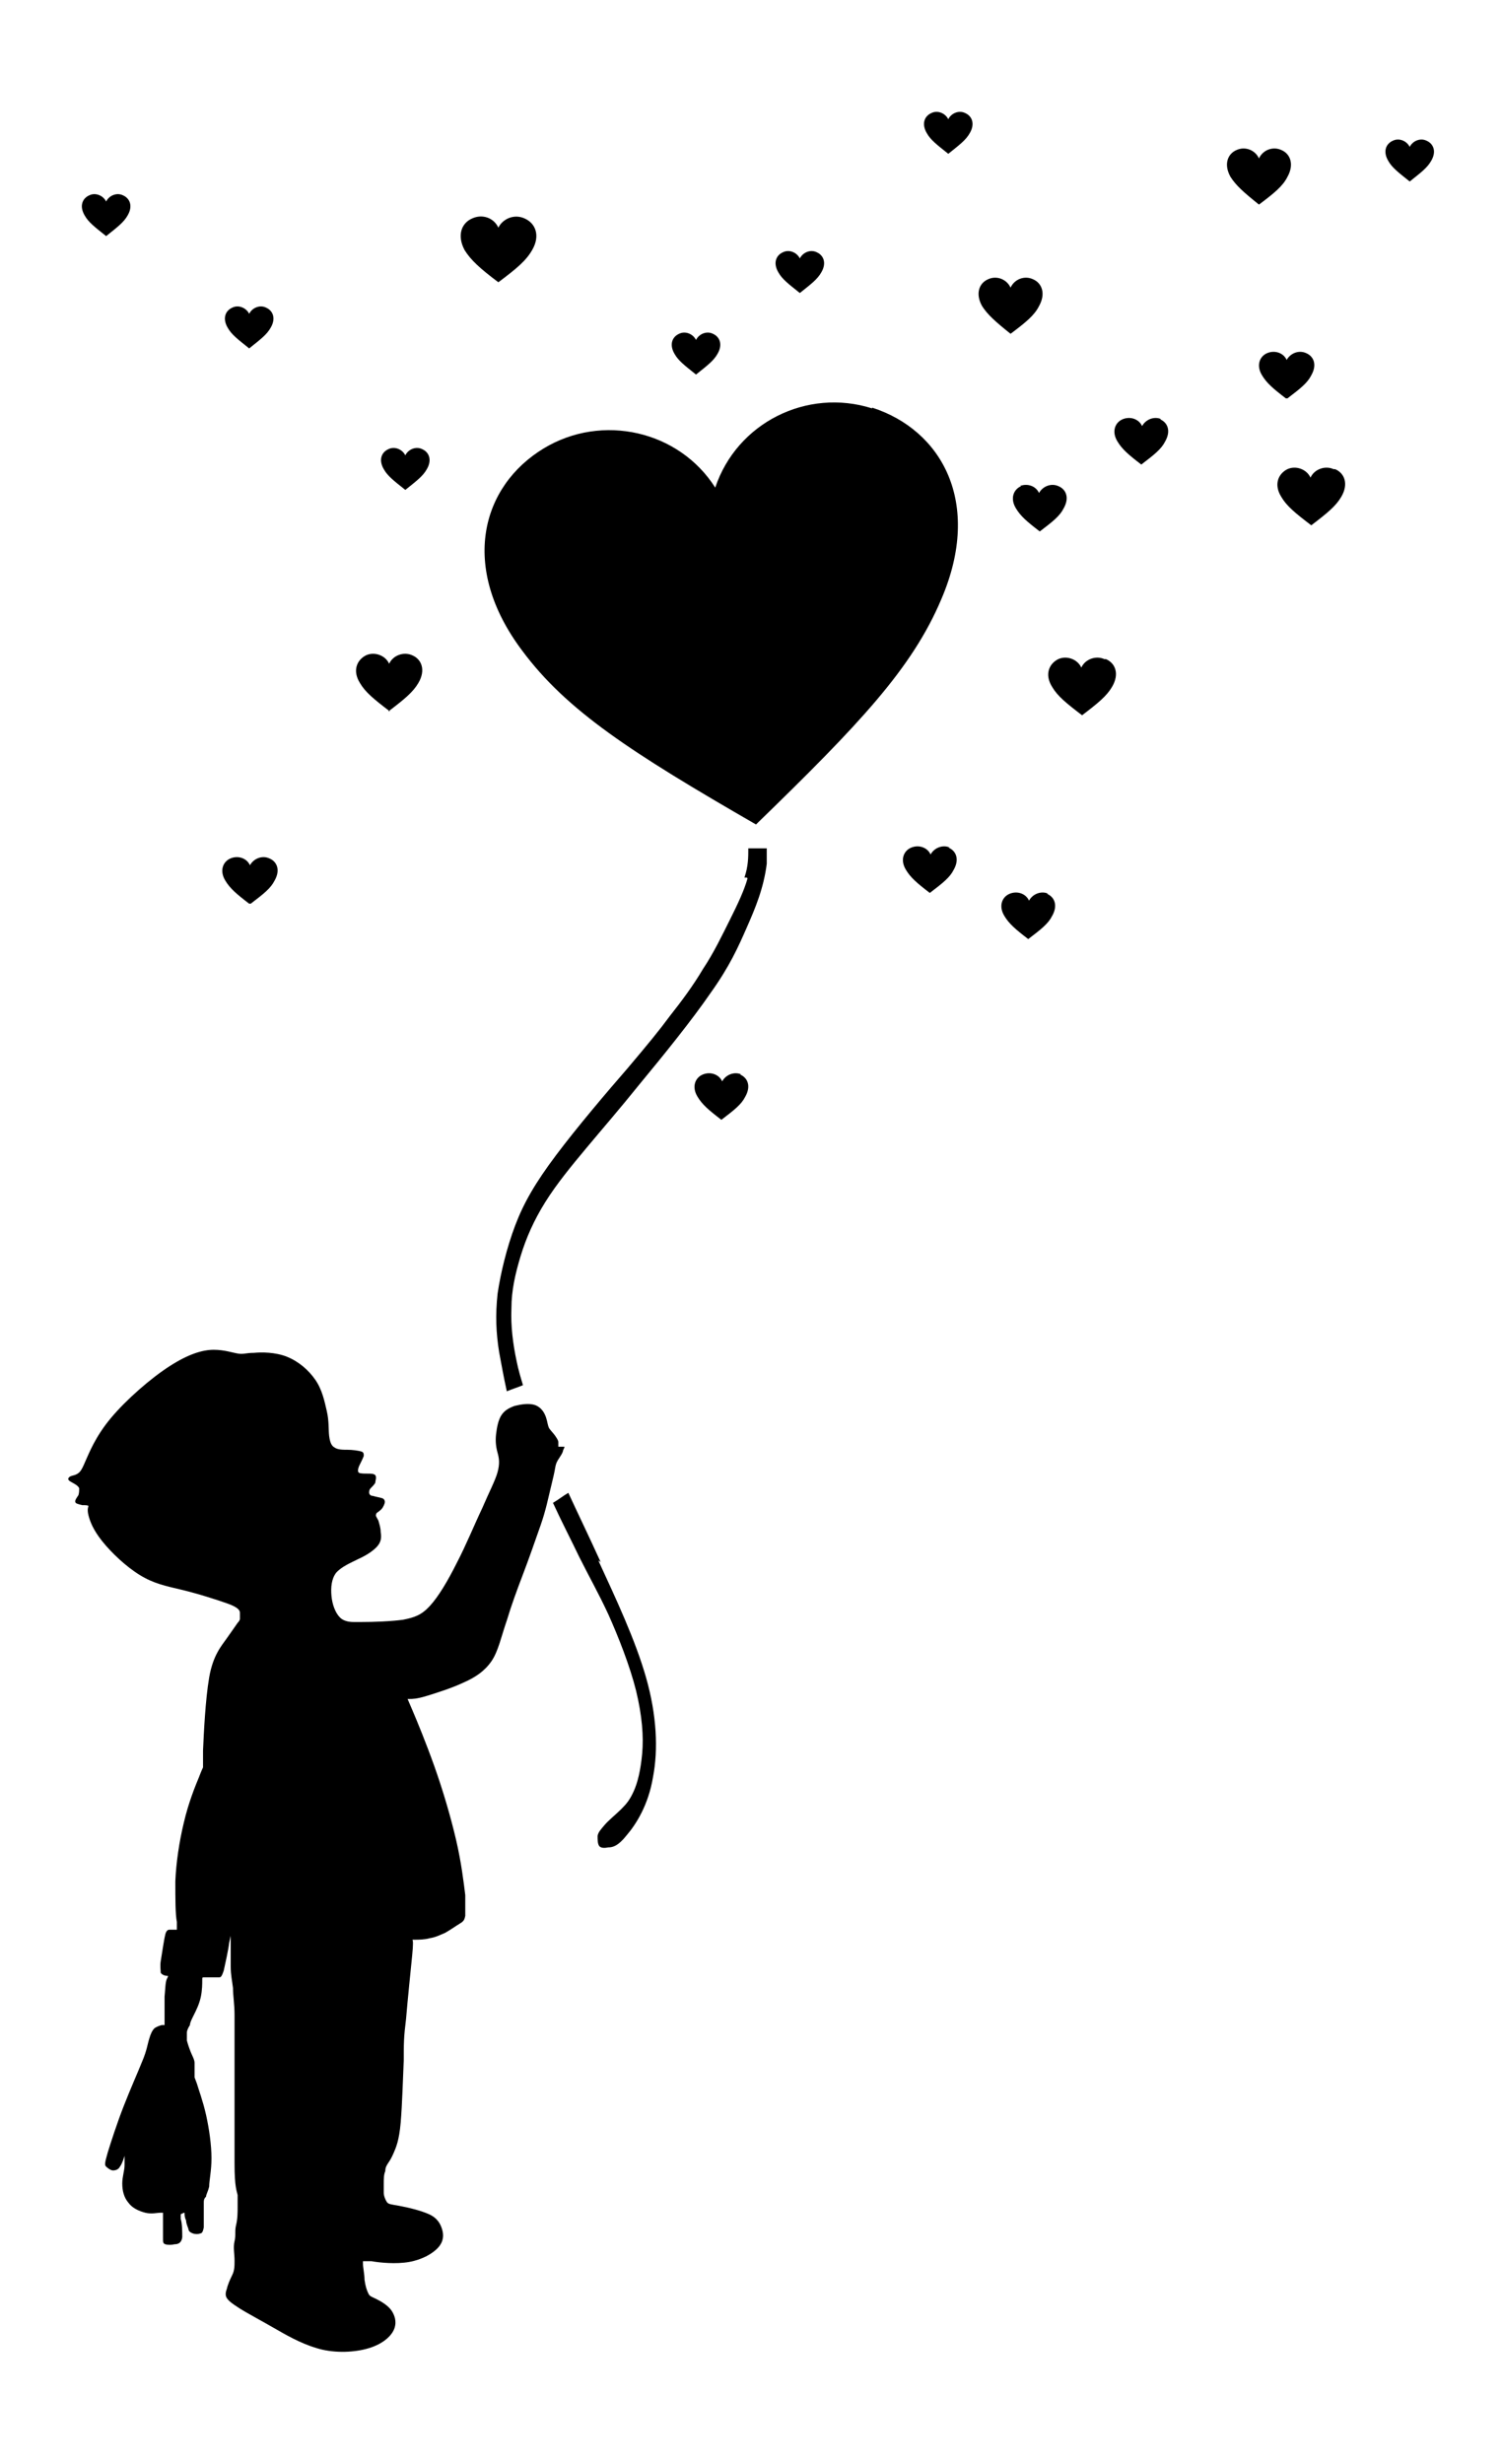 <?xml version="1.0" encoding="UTF-8"?>
<svg id="Livello_1" data-name="Livello 1" xmlns="http://www.w3.org/2000/svg" version="1.1" viewBox="0 0 195.3 320.4">
  <defs>
    <style>
      .cls-1 {
        fill: #000;
        stroke-width: 0px;
      }
    </style>
  </defs>
  <g id="Capa_1" data-name="Capa 1">
    <path class="cls-1" d="M13.8,30.7h0c1.5-1.2,2.3-1.8,2.8-2.7.7-1.2.3-2.2-.6-2.6-.8-.4-1.8,0-2.2.8-.4-.8-1.4-1.2-2.2-.8-.9.4-1.3,1.4-.6,2.6.5.9,1.3,1.5,2.8,2.7Z"/>
    <polygon class="cls-1" points="68.2 180.2 68.2 180.2 68.2 180.2 68.2 180.2"/>
    <path class="cls-1" d="M72.6,188.1v-.6c0-.2-.2-.5-.4-.8-.2-.3-.6-.7-.8-1-.2-.4-.2-.8-.4-1.4-.2-.6-.6-1.3-1.4-1.6s-1.9-.1-2.7.1c-.8.3-1.3.6-1.7,1.2-.4.6-.6,1.6-.7,2.5s0,1.7.2,2.4.3,1.4,0,2.5-1.1,2.6-2,4.7c-1,2.1-2.1,4.8-3.3,7.1-1.2,2.4-2.4,4.4-3.5,5.6-1.1,1.2-2,1.5-3.5,1.8-1.5.2-3.6.3-5.7.3h-.5c-.5,0-1.4,0-2-.6s-1-1.7-1.1-2.8,0-2.2.6-3c.7-.8,1.9-1.3,2.9-1.8,1.1-.5,2-1.1,2.5-1.7.5-.6.5-1.2.4-1.8,0-.6-.2-1.1-.3-1.5-.2-.4-.4-.6-.3-.8,0-.2.3-.3.5-.5.3-.2.5-.6.6-.9s0-.6-.3-.7-.9-.2-1.2-.3c-.4,0-.5-.3-.5-.4,0-.2,0-.4.2-.6.2-.2.4-.4.6-.7,0-.3.2-.7,0-1-.2-.2-.6-.2-1-.2s-.9,0-1.1-.1-.2-.4,0-.9c.2-.4.5-1,.6-1.3,0-.3,0-.5-.4-.6s-1.1-.2-1.7-.2-1.3,0-1.7-.3c-.4-.2-.6-.7-.7-1.5s0-1.9-.3-3.2-.6-2.8-1.5-4.1-2.2-2.4-3.7-3-3.3-.6-4.3-.5c-1,0-1.3.2-2,.1-.7-.1-1.8-.5-3.2-.5s-3.2.5-5.7,2.1-5.7,4.4-7.7,6.8c-2,2.4-2.8,4.5-3.3,5.6-.5,1.2-.7,1.4-1,1.6-.3.2-.5.2-.8.3s-.5.3-.4.5.6.4.9.6c.3.2.4.3.5.5,0,.2,0,.6-.1.9-.2.3-.5.7-.4.9,0,.2.5.3.9.4.4,0,.7,0,.8.1,0,.1-.2.4,0,1.2s.6,1.9,1.8,3.4,3.1,3.3,4.9,4.4c1.8,1.1,3.3,1.4,5.4,1.9,2.1.5,4.6,1.3,6,1.8s1.6.9,1.6,1.2v.8c0,0,0,.2-.3.5-.2.3-.7,1-1.4,2s-1.8,2.2-2.3,5.1-.7,7.3-.8,9.5v2.2s-.2.4-.5,1.2c-.5,1.2-1.4,3.4-2,6-.6,2.5-1,5.2-1.1,7.6,0,2.3,0,4.3.2,5.3v1h-1c-.2,0-.4.2-.5.6s-.2,1-.3,1.6-.2,1.3-.3,1.9,0,1.2,0,1.5c.2.3.6.4.8.4s.2,0,0,.4-.2,1.3-.3,2.3c0,1.1,0,2.4,0,3v.7h-.3c-.2,0-.7.2-1,.4-.3.3-.5.7-.7,1.4-.2.6-.3,1.5-.9,2.9-.6,1.5-1.5,3.5-2.4,5.8s-1.7,4.8-2.1,6.1c-.4,1.4-.4,1.6-.2,1.8.2.2.6.5.9.5s.7-.1.9-.5c.3-.4.5-1.1.6-1.4,0-.2,0-.2,0-.1v1.3c0,.7-.3,1.5-.3,2.4s.2,1.8.8,2.5c.5.7,1.4,1.1,2.2,1.3.8.2,1.6,0,1.9,0h.4v1c0,.3,0,.6,0,1.1v1.3c0,.4,0,.6.3.7s.8.1,1.2,0c.5,0,.9-.2,1-.9,0-.7,0-1.8-.2-2.4v-.6h0s0,0,.2-.1c0,0,.2-.1.3-.1h0c0,.3,0,.6.2,1,0,.4.2.8.3,1.1,0,.3.3.5.6.6s.7.1.9,0c.3,0,.4-.3.5-.8,0-.5,0-1.3,0-1.9v-1.3c0-.3,0-.5.3-.8,0-.3.2-.5.4-1.3,0-.8.3-2,.3-3.7s-.3-3.8-.7-5.6c-.4-1.8-1-3.4-1.2-4.1l-.3-.8h0v-.7c0-.3,0-.7,0-1.2,0-.4-.3-.9-.5-1.4s-.4-1.1-.5-1.5v-1c0-.3.2-.7.4-1,0-.3.2-.7.5-1.3.3-.6.7-1.4.9-2.3s.2-1.8.2-2.2,0-.4.2-.4h1.9c.3,0,.4,0,.7-.9.2-.9.6-2.7.7-3.6l.2-.9v.7c0,.7,0,2.2,0,3.3,0,1.1.2,1.9.3,2.8,0,1,.2,2.1.2,3.5s0,3.1,0,6.8,0,9.4,0,12.5.3,3.6.4,4.1v1.6c0,.6,0,1.5-.2,2.3s0,1.3-.2,2.1,0,1.7,0,2.5c0,.7,0,1.3-.3,1.9s-.6,1.3-.7,1.8c-.2.5-.2.9,0,1.2.2.3.5.6,1.6,1.3,1.1.7,3,1.7,4.9,2.8,1.9,1.1,3.8,2.1,5.9,2.6,2.2.5,4.7.3,6.4-.3,1.7-.6,2.7-1.6,3-2.5s0-1.7-.4-2.3c-.5-.7-1.4-1.2-2-1.5s-.8-.3-1-.7c-.2-.4-.4-1-.5-1.8,0-.7-.2-1.6-.2-2v-.4h1.1c1.1.2,3.2.4,4.9.1,1.7-.3,3.1-1.1,3.8-1.9.7-.8.7-1.6.5-2.3-.2-.7-.6-1.5-1.7-2s-2.8-.9-3.9-1.1-1.4-.2-1.6-.5-.4-.8-.4-1.2v-1.2c0-.5,0-1.2.2-1.6,0-.5.2-.8.4-1.1.2-.3.4-.6.7-1.3.3-.7.7-1.6.9-3.9.2-2.3.3-5.9.4-8.1,0-2.2,0-3,.3-5.4.2-2.4.6-6.3.8-8.3q.2-2,0-2c0,0,0,0,.4,0s1.2,0,1.9-.2c.7-.1,1.3-.4,2-.7.7-.4,1.4-.9,1.9-1.2.5-.3.6-.5.7-1v-2.7c-.2-1.6-.5-4.2-1.2-7.2s-1.7-6.4-2.8-9.5c-1.1-3.1-2.3-6-2.9-7.4l-.6-1.4h.3c.3,0,.9,0,2.2-.4,1.3-.4,3.2-1,4.7-1.7,1.6-.7,2.8-1.5,3.7-2.8s1.3-3.3,2-5.3c.6-2,1.3-3.9,2.1-6,.8-2.1,1.6-4.4,2.3-6.4s1-3.6,1.3-4.8.5-2.1.6-2.7.3-.9.5-1.2.4-.6.5-.9c0-.2.2-.4.2-.6h-.7Z"/>
    <path class="cls-1" d="M32.6,117.5c1.7-1.3,2.6-2,3.1-3,.8-1.4.3-2.5-.7-2.9-.9-.4-2,0-2.5.9-.4-.9-1.5-1.3-2.5-.9s-1.5,1.6-.7,2.9c.6,1,1.4,1.7,3.1,3h.2Z"/>
    <path class="cls-1" d="M32.4,45.3h0c1.5-1.2,2.3-1.8,2.8-2.7.7-1.2.3-2.2-.6-2.6-.8-.4-1.8,0-2.2.8-.4-.8-1.4-1.2-2.2-.8-.9.4-1.3,1.4-.6,2.6.5.9,1.3,1.5,2.8,2.7Z"/>
    <path class="cls-1" d="M96.4,139.7c-.9-.4-2,0-2.5.9-.4-.9-1.5-1.3-2.5-.9-1,.4-1.5,1.6-.7,2.9.6,1,1.4,1.7,3.1,3h0c1.7-1.3,2.6-2,3.1-3,.8-1.4.3-2.5-.7-2.9h.2Z"/>
    <path class="cls-1" d="M64.8,36.7c2.4-1.8,3.6-2.8,4.4-4.2,1.1-1.9.4-3.5-1-4.1-1.3-.6-2.8,0-3.4,1.2-.6-1.3-2.1-1.8-3.4-1.2-1.4.6-2,2.2-1,4.1.8,1.3,2,2.4,4.4,4.2Z"/>
    <path class="cls-1" d="M50.5,92.5c2.1-1.6,3.2-2.5,3.9-3.7,1-1.7.4-3.1-.8-3.6-1.1-.5-2.5,0-3,1.1-.5-1.1-1.9-1.6-3-1.1-1.2.6-1.8,2-.8,3.6.7,1.2,1.8,2.1,3.9,3.7h-.2Z"/>
    <path class="cls-1" d="M90.5,48.7c1.5-1.2,2.3-1.8,2.8-2.7.7-1.2.3-2.2-.6-2.6-.8-.4-1.8,0-2.2.8-.4-.8-1.4-1.2-2.2-.8-.9.4-1.3,1.4-.6,2.6.5.9,1.3,1.5,2.8,2.7h0Z"/>
    <path class="cls-1" d="M132.8,63.2c-1,.4-1.5,1.6-.7,2.9.6,1,1.4,1.7,3.1,3h0c1.7-1.3,2.6-2,3.1-3,.8-1.4.3-2.5-.7-2.9-.9-.4-2,0-2.5.9-.4-.9-1.5-1.3-2.5-.9h.2Z"/>
    <path class="cls-1" d="M104,38.1c1.5-1.2,2.3-1.8,2.8-2.7.7-1.2.3-2.2-.6-2.6-.8-.4-1.8,0-2.2.8-.4-.8-1.4-1.2-2.2-.8-.9.4-1.3,1.4-.6,2.6.5.9,1.3,1.5,2.8,2.7h0Z"/>
    <path class="cls-1" d="M97.2,114.2c-.4,1.5-1.3,3.4-2.3,5.4s-2.1,4.3-3.5,6.4c-1.3,2.2-2.8,4.2-4.3,6.1-1.4,1.9-2.8,3.6-5.5,6.8-2.7,3.1-6.6,7.7-9.3,11.3-2.7,3.6-4.2,6.2-5.3,9.1-1.1,2.9-1.9,6.2-2.3,8.9-.3,2.8-.2,5.1.2,7.6.3,1.6.6,3.3,1,5.1.7-.3,1.4-.5,2.1-.8-.3-1-.6-2-.8-3-.5-2.3-.8-4.7-.7-7,0-2.3.5-4.5,1.2-6.8s1.7-4.6,3.2-7,3.4-4.7,5.4-7.1c2-2.4,4.1-4.8,7-8.4,2.9-3.5,6.7-8.2,9.1-11.7,2.5-3.5,3.6-6,4.7-8.5s2.2-5.1,2.6-8.3c0-.6,0-1.2,0-2h-2.4c0,1.2,0,2.3-.5,3.8h.3Z"/>
    <path class="cls-1" d="M52.7,63.7c1.5-1.2,2.3-1.8,2.8-2.7.7-1.2.3-2.2-.6-2.6-.8-.4-1.8,0-2.2.8-.4-.8-1.4-1.2-2.2-.8-.9.4-1.3,1.4-.6,2.6.5.9,1.3,1.5,2.8,2.7h0Z"/>
    <path class="cls-1" d="M78.1,203.1c-1.5-3.3-3-6.4-4.2-9h0c-.7.4-1.3.9-2,1.3,1.1,2.4,2.4,4.9,3.4,7,1.4,2.8,2.5,4.7,3.8,7.5,1.3,2.9,2.8,6.7,3.6,9.9.8,3.3,1,6,.8,8.2s-.6,3.8-1.1,4.9c-.5,1.1-.9,1.6-1.6,2.3s-1.7,1.5-2.2,2.1-.8.9-.9,1.4c0,.5,0,1,.2,1.3s.7.3,1.2.2c.6,0,1.3-.2,2.4-1.6,1.2-1.4,2.8-3.9,3.4-7.5.7-3.6.5-8.1-.9-13s-3.9-10.2-6.2-15.2l.3.2Z"/>
    <path class="cls-1" d="M167.4,23c.9-1.6.4-3-.8-3.5-1.1-.5-2.4,0-2.9,1.1-.5-1.1-1.8-1.6-2.9-1.1-1.2.5-1.7,1.9-.8,3.5.7,1.1,1.7,2,3.7,3.6,2-1.5,3.1-2.4,3.7-3.6Z"/>
    <polygon class="cls-1" points="163.7 26.6 163.7 26.6 163.7 26.6 163.7 26.6"/>
    <path class="cls-1" d="M123.5,110.2c-.9-.4-2,0-2.5.9-.4-.9-1.5-1.3-2.5-.9s-1.5,1.6-.7,2.9c.6,1,1.4,1.7,3.1,3,1.7-1.3,2.6-2,3.1-3,.8-1.4.3-2.5-.7-2.9h.2Z"/>
    <path class="cls-1" d="M173.4,61c-1.1-.5-2.5,0-3,1.1-.5-1.1-1.9-1.6-3-1.1-1.2.6-1.8,2-.8,3.6.7,1.2,1.8,2.1,3.9,3.7,2.1-1.6,3.2-2.5,3.9-3.7,1-1.7.4-3.1-.8-3.6h-.2Z"/>
    <path class="cls-1" d="M185.5,18.3c-.8-.4-1.8,0-2.2.8-.4-.8-1.4-1.2-2.2-.8-.9.4-1.3,1.4-.6,2.6.5.9,1.3,1.5,2.8,2.7,1.5-1.2,2.3-1.8,2.8-2.7.7-1.2.3-2.2-.6-2.6Z"/>
    <path class="cls-1" d="M151,54.5c-.9-.4-2,0-2.5.9-.4-.9-1.5-1.3-2.5-.9s-1.5,1.6-.7,2.9c.6,1,1.4,1.7,3.1,3,1.7-1.3,2.6-2,3.1-3,.8-1.4.3-2.5-.7-2.9h.2Z"/>
    <path class="cls-1" d="M167.4,51.8c1.7-1.3,2.6-2,3.1-3,.8-1.4.3-2.5-.7-2.9-.9-.4-2,0-2.5.9-.4-.9-1.5-1.3-2.5-.9-1,.4-1.5,1.6-.7,2.9.6,1,1.4,1.7,3.1,3h.2Z"/>
    <path class="cls-1" d="M143.6,85.7c-1.1-.5-2.5,0-3,1.1-.5-1.1-1.9-1.6-3-1.1-1.2.6-1.8,2-.8,3.6.7,1.2,1.8,2.1,3.9,3.7,2.1-1.6,3.2-2.5,3.9-3.7,1-1.7.4-3.1-.8-3.6h-.2Z"/>
    <path class="cls-1" d="M125.5,14.7c-.8-.4-1.8,0-2.2.8-.4-.8-1.4-1.2-2.2-.8-.9.4-1.3,1.4-.6,2.6.5.9,1.3,1.5,2.8,2.7h0c1.5-1.2,2.3-1.8,2.8-2.7.7-1.2.3-2.2-.6-2.6Z"/>
    <path class="cls-1" d="M113.4,53.1c-8.5-2.7-17.6,1.9-20.4,10.3-4.7-7.4-14.7-9.7-22.3-5.1-8.1,4.9-11,15.4-2.8,26.3,5.8,7.8,14.1,13.2,30.4,22.6h0c13.5-13.1,20.3-20.3,24.1-29.3,5.4-12.6,0-22-9-24.9h0Z"/>
    <path class="cls-1" d="M135.1,39.8c.9-1.6.4-3-.8-3.5-1.1-.5-2.4,0-2.9,1.1-.5-1.1-1.8-1.6-2.9-1.1-1.2.5-1.7,1.9-.8,3.5.7,1.1,1.7,2,3.7,3.6,2-1.5,3.1-2.4,3.7-3.6Z"/>
    <path class="cls-1" d="M136.3,116.2c-.9-.4-2,0-2.5.9-.4-.9-1.5-1.3-2.5-.9-1,.4-1.5,1.6-.7,2.9.6,1,1.4,1.7,3.1,3,1.7-1.3,2.6-2,3.1-3,.8-1.4.3-2.5-.7-2.9h.2Z"/>
    <polygon class="cls-1" points="131.4 43.3 131.4 43.3 131.4 43.3 131.4 43.3"/>
  </g>
</svg>